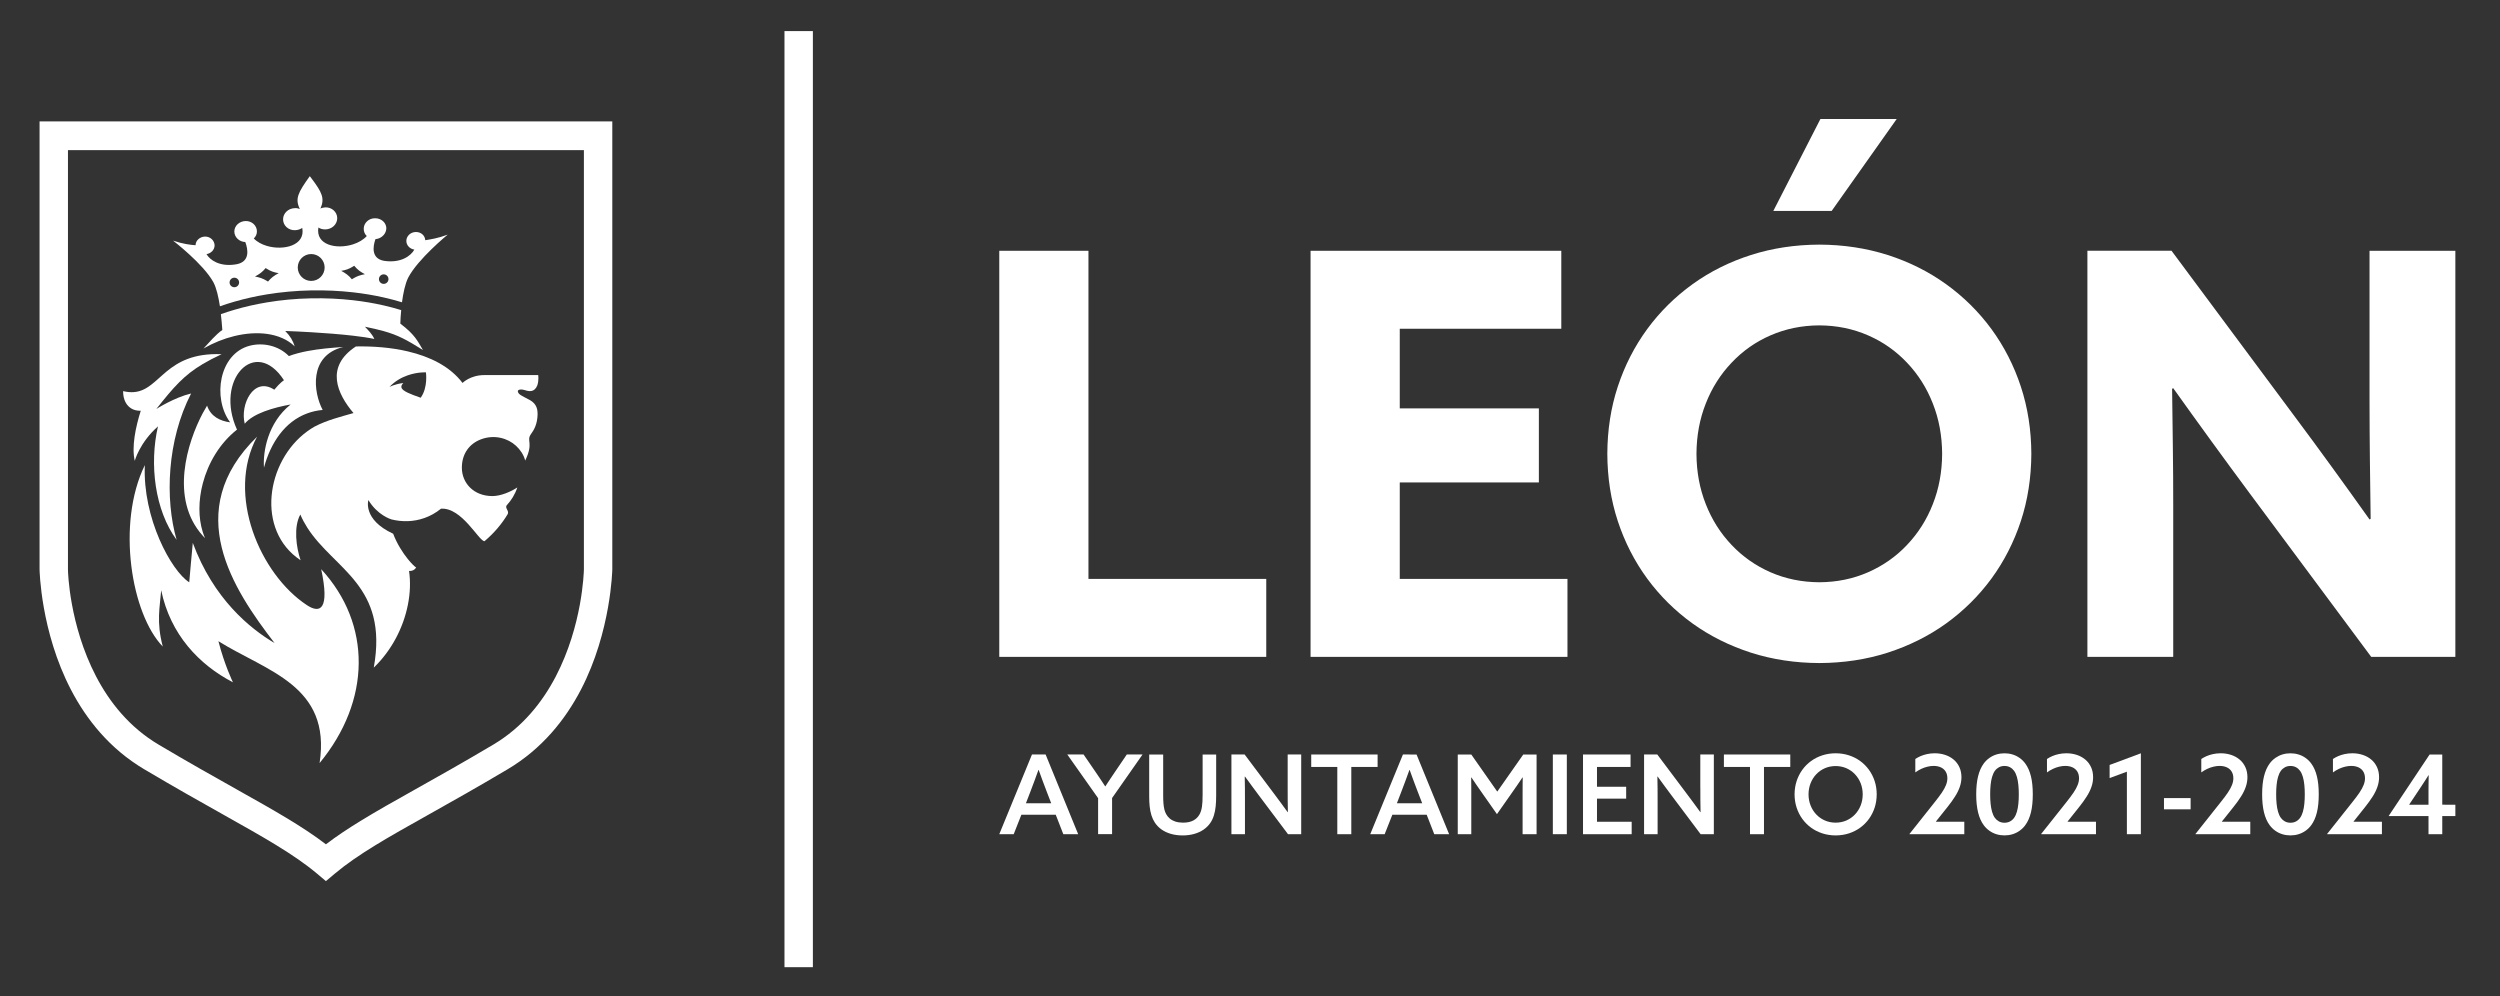 <?xml version="1.0" encoding="utf-8"?>
<!-- Generator: Adobe Illustrator 25.4.1, SVG Export Plug-In . SVG Version: 6.00 Build 0)  -->
<svg version="1.1" id="Capa_1" xmlns="http://www.w3.org/2000/svg" xmlns:xlink="http://www.w3.org/1999/xlink" x="0px" y="0px"
	 viewBox="0 0 1357.43 540.99" style="enable-background:new 0 0 1357.43 540.99;" xml:space="preserve">
<rect x="0" y="0" width="1357.43" height="540.99" fill="#333333" stroke="none"/>
<style type="text/css">
	.st0{fill:#FFFFFF;}
	.st1{fill-rule:evenodd;clip-rule:evenodd;fill:#FFFFFF;}
</style>
<g>
	<g>
		<path class="st0" d="M21.48,65.92v7.79v235.33c0,0.5,0.58,33.79,17.02,65.4c8.43,16.21,21.03,32.1,39.83,43.26
			c16.62,9.86,30.68,17.75,43.1,24.72l0.42,0.24l0,0l0.04,0.03c20.65,11.58,37.77,21.18,50.16,31.6l4.91,4.13l0.01-0.01l4.91-4.12
			c6.18-5.19,13.47-10.15,21.76-15.24c8.26-5.07,17.91-10.48,28.45-16.39l0.68-0.38c12.35-6.93,26.34-14.78,42.84-24.58
			c18.79-11.16,31.38-27.03,39.81-43.22c16.45-31.61,17.04-65.33,17.04-65.33V73.71v-7.79 M176.97,65.92 M317.04,309.15
			c-0.04,1.8-0.85,30.45-15.24,58.09c-7.28,13.98-18.05,27.62-33.97,37.07c-16.09,9.55-30.14,17.44-42.54,24.4l-0.68,0.38
			c-10.45,5.86-20,11.22-28.93,16.7c-6.84,4.2-13.09,8.35-18.71,12.64l0,0c-12.82-9.81-28.79-18.77-47.6-29.32l0,0l-0.04-0.03
			l-0.42-0.24c-12.47-7-26.59-14.92-42.8-24.54c-15.93-9.46-26.71-23.12-33.99-37.12c-14.58-28.03-15.19-57.06-15.19-57.06
			l-0.03-1.09V81.5h140.07h140.07"/>
		<g>
			<g>
				<path class="st0" d="M103.77,213.65c-9.02,2.12-18.87,8.4-18.87,8.4c9.53-12.06,15.06-18.36,25.19-24.39
					c2.95-1.76,6.3-3.49,10.25-5.34c-3.83-0.16-7.22,0.03-10.25,0.48c-24.15,3.57-25.43,23.82-43.24,19.57
					c-0.03,7.19,4.31,10.9,9.59,10.63c-2.81,8.9-5.06,19.68-3.26,27.22c0,0,2.52-9.76,12.6-18.72c-4.78,20.53-1.7,45.6,10.12,61.62
					C89.48,270.93,90.69,238.99,103.77,213.65z"/>
				<path class="st0" d="M287.55,217.14c-4.37-2.34-5.94-2.86-6.36-4.47c-0.34-1.27,1.98-1.45,3.74-0.86
					c2.39,0.8,5.28,1.31,6.83-2.59c0.94-2.92,0.46-5.56,0.46-5.56s-21.65,0-29.24,0c-7.65,0-11.84,4.27-11.84,4.27
					c-6.82-9.02-17.7-14.31-29.7-17.13c-9.18-2.16-19.03-2.87-28.2-2.69c-16.82,11.04-10.22,25.66-1.3,36.17
					c-7.2,2.07-14.43,3.84-21.13,7.35c-1.38,0.78-2.7,1.64-3.97,2.57c-22.36,16.27-28.06,53.84-3.62,70
					c-2.42-7.02-3.87-18.18-0.15-24.83c1.08,2.54,2.36,4.9,3.78,7.12c14.53,22.77,44.19,31.34,36.1,76.01
					c9.88-9.51,16.08-21.91,18.5-34c1.29-6.42,1.51-12.75,0.65-18.51c1.73,0.17,3.03-0.54,3.87-1.82c-1-0.68-2.66-2.31-4.53-4.63
					c-2.74-3.4-5.9-8.28-7.96-13.74c-16.73-7.71-13.46-18.29-13.46-18.29c4.93,8.17,12.07,10.37,12.57,10.52
					c2.78,0.69,5.77,1.04,8.85,0.94c6.02-0.21,12.35-2.17,18.02-6.77c11.38-0.75,20.55,17.65,23.61,17.65
					c5.3-4.45,9.56-9.61,12.56-14.64c1.09-1.81-1.8-3.44-0.4-4.96c2.36-2.56,4.43-5.81,5.66-9.58c-3.27,2.17-8.82,4.68-13.53,4.68
					c-10.24,0-16.59-7.17-16.58-15.42c0-7.55,4.08-13.04,10.42-15.41c7.29-2.73,14.56-0.58,19,3.54c2.17,2.02,4.14,4.74,4.97,8.01
					c4.76-9.81,0.42-10.6,3.14-14.38c1.61-2.24,3.48-5.26,3.6-10.85C291.9,222.81,291.7,219.35,287.55,217.14z M228.43,215.96
					c-2.99-1.03-5.3-1.91-6.99-2.71c-3.78-1.81-4.39-3.24-2.46-5.28c-4.72,0.56-7.54,2.16-7.54,2.16c3.08-3.29,6.7-5.22,10-6.36
					c5.33-1.84,9.82-1.6,9.82-1.6S232.5,210.3,228.43,215.96z"/>
				<path class="st0" d="M166.84,224.44c2.59-0.95,5.37-1.58,8.36-1.86c-5.04-9.38-7.75-29.54,11.18-34.18
					c-6.15,0.42-13.05,0.99-19.54,2.23c-3.51,0.68-6.91,1.55-9.99,2.71c-5.56-5.7-14.05-7.49-21.23-5.63
					c-16.68,4.32-20.42,28.37-10.65,41.62c-5.43-0.75-10.51-3.13-12.54-9.08c-0.75,1.21-1.53,2.58-2.33,4.08
					c-8.37,15.76-18.11,46.48,0,66.56c0.4,0.45,0.82,0.89,1.25,1.33c-0.47-1.06-0.89-2.17-1.25-3.32c-2.44-7.72-2.42-17.13,0-26.39
					c2.87-10.99,9.1-21.77,18.58-29.24c-12.33-27.02,9.93-50.85,25.51-26.82c0,0-1.94,1.12-5.26,5.14
					c-11.2-7.33-18.68,8.06-16.05,18.48c4.66-5.67,15.83-8.82,24.92-10.45c-12.41,9.91-15.1,25.56-14.47,34.28
					C146.99,240.32,154.7,228.9,166.84,224.44z"/>
			</g>
			<path class="st1" d="M174.39,309.04c4.72,21.86-0.46,24.4-7.86,19.46c-25.18-16.64-43.97-59.75-26.95-91.39
				c-41.3,40.29-13.02,82.81,9.52,112.07c-13.57-8.03-33.18-24.09-44.42-54.4c-0.75,7.54-1.34,14.95-1.93,21.39
				c-9.78-6.19-25.4-34.93-24.1-63.64c-15.58,31.91-7.27,81.03,9.73,98.51c-3.56-13.48-1.57-21.26-0.86-30.57
				c4.97,23.99,20.5,40.4,38.96,50c0,0-4.63-9.53-7.88-22.31c26.15,16.35,61.4,24.03,54.93,66.16
				C201.47,380.46,201.94,338.94,174.39,309.04z"/>
			<g>
				<path class="st0" d="M230.9,130.43c-0.12-2.57-2.36-4.54-5.2-4.46c-2.84,0.08-5.07,2.28-5.07,4.83
					c0.02,2.42,1.86,4.33,4.35,4.73c-1.9,3.46-7.37,7.42-16.3,6.12l-0.33-0.06c-6.72-1.28-5.97-7.48-4.5-11.73
					c1.82-0.16,3.42-1.02,4.5-2.28c0.86-1,1.38-2.26,1.42-3.63c-0.02-1.33-0.55-2.55-1.42-3.49c-1.15-1.25-2.9-2.02-4.83-1.95
					c-3.36,0-6.07,2.66-6.03,5.75c0.01,1.61,0.61,2.92,1.66,3.89c-1.83,2.04-4.51,3.57-7.46,4.52c-8.94,2.86-20.44,0.41-18.81-9.13
					c1.1,0.71,2.38,1.05,3.87,1.02c3.51-0.11,6.35-2.75,6.35-6.1c0-3.36-2.94-5.98-6.45-5.87c-0.96,0.11-1.92,0.23-2.66,0.65
					c2.44-5.54,0.91-8.75-5.01-16.58l-0.77-1.01c-6.4,8.92-8.15,12.27-5.41,17.81c-0.9-0.28-1.79-0.56-2.75-0.44
					c-3.51,0.11-6.35,2.74-6.35,6.1c0,3.36,2.94,5.98,6.45,5.87c1.48-0.03,2.9-0.48,3.96-1.25c1.86,9.54-10.13,12.47-19.22,9.78
					c-2.8-0.83-5.33-2.19-7.09-4.05c1.11-1.03,1.73-2.41,1.7-3.89c-0.04-3.1-2.72-5.68-6.23-5.57c-3.32,0.13-5.97,2.56-6.03,5.58
					l0,0.17l0,0.03c0.06,3.08,2.75,5.52,5.95,5.63c1.6,4.29,2.47,10.61-4.61,12.03c-0.45,0.09-0.9,0.16-1.33,0.21
					c-8.1,1.08-13.22-2.43-15.13-5.67c2.48-0.41,4.41-2.38,4.4-4.8c-0.1-2.71-2.45-4.83-5.29-4.74c-2.7,0.1-5.05,2.15-5.05,4.7
					c-2.92-0.2-6.88-0.7-12.23-2.5c0,0,16.4,12.57,21.91,22.59c1.66,3.09,2.76,7.97,3.55,13.07c2.55-0.9,5.16-1.74,7.84-2.51
					c5.64-1.63,11.54-2.96,17.65-3.96c7.65-1.25,15.63-1.99,23.87-2.16l0.22,0c7.81-0.14,15.4,0.21,22.71,1.04
					c5.75,0.65,11.31,1.58,16.66,2.79c3.39,0.77,6.7,1.64,9.9,2.62c0.69-5.13,1.75-10.07,3.34-13.31
					c5.26-10.18,21.49-23.43,21.49-23.43C237.79,129.39,233.8,129.96,230.9,130.43z M127.24,155.96L127.24,155.96
					c-1.43,0-2.59-1.16-2.59-2.59c0-1.43,1.16-2.59,2.59-2.59h0c1.43,0,2.59,1.16,2.59,2.59
					C129.82,154.8,128.67,155.96,127.24,155.96z M145.51,152.9c-0.21-0.14-0.42-0.27-0.63-0.4c-2.21-1.34-3.9-1.86-6.43-2.37
					c2.41-1.28,3.99-2.39,5.8-4.58c0.22,0.14,0.42,0.27,0.63,0.4c2.19,1.35,3.82,1.94,6.43,2.36
					C148.82,149.68,147.33,150.71,145.51,152.9z M168.97,152.54c-4.03,0-7.3-3.27-7.3-7.3c0-4.03,3.27-7.3,7.3-7.3s7.3,3.27,7.3,7.3
					C176.27,149.27,173.01,152.54,168.97,152.54z M191.69,151.25c-0.21,0.12-0.41,0.26-0.63,0.4c-1.81-2.2-3.31-3.22-5.8-4.59
					c2.61-0.43,4.23-1.01,6.43-2.36c0.2-0.13,0.41-0.26,0.63-0.4c1.81,2.19,3.39,3.3,5.8,4.58
					C195.58,149.39,193.89,149.9,191.69,151.25z M208.34,154.14c-1.43,0-2.59-1.16-2.59-2.59c0-1.43,1.16-2.59,2.59-2.59
					c1.43,0,2.59,1.16,2.59,2.59C210.93,152.98,209.77,154.14,208.34,154.14z"/>
				<path class="st0" d="M217.36,175.71c0.12-2.35,0.19-4.8,0.48-7.33c-3.06-0.95-6.23-1.79-9.49-2.54
					c-5.33-1.22-10.9-2.16-16.66-2.82c-7.31-0.83-14.91-1.19-22.71-1.03l-0.24,0c-8.24,0.17-16.22,0.93-23.85,2.21
					c-6.13,1.02-12.03,2.37-17.65,4.02c-2.49,0.73-4.93,1.52-7.31,2.36c0.31,2.54,0.57,5.75,0.79,8.58
					c-3.58,2.49-7.13,6.78-10.23,10.07c5.47-3.13,11.16-5.39,16.74-6.75c6.18-1.51,12.23-1.92,17.65-1.19
					c6.02,0.82,11.28,3.05,15.13,6.77c-1.02-3.14-2.28-5.41-5.13-8.35c3.7,0.13,8.66,0.36,14.08,0.68
					c7.37,0.44,15.6,1.06,22.71,1.88c4.46,0.51,8.49,1.11,11.59,1.78c-1.17-2.59-3.05-4.48-5.11-6.65
					c4.04,0.83,7.32,1.58,10.17,2.38c7.95,2.23,12.62,4.82,21.36,10.3C226.76,185.28,225.5,181.89,217.36,175.71z"/>
			</g>
		</g>
	</g>
	<rect x="425.95" y="16.88" class="st0" width="15.42" height="508.27"/>
	<g>
		<g>
			<polygon class="st0" points="591,136.17 542.58,136.17 542.58,356.66 687.54,356.66 687.54,314.33 591,314.33 			"/>
			<polygon class="st0" points="994.53,114.54 1029.86,64.6 988.44,64.6 987.83,65.79 962.86,114.54 987.83,114.54 			"/>
			<path class="st0" d="M1286.59,136.17v81.92c0,10.66,0.1,21.32,0.2,31.93c0.1,10.66,0.25,21.22,0.41,31.72l-0.61,0.31
				c-6.8-9.59-13.65-19.09-20.46-28.48c-6.85-9.44-13.81-18.93-20.96-28.48l-66.09-88.93h-45.68v220.49h46.6v-81.92
				c0-10.66-0.05-21.32-0.2-31.93c-0.1-10.66-0.25-21.22-0.41-31.72l0.61-0.3c6.8,9.54,13.65,19.03,20.51,28.48
				c6.8,9.39,13.81,18.88,20.91,28.48l66.09,88.93h45.68V136.17H1286.59z"/>
			<path class="st0" d="M1081.28,178.65c-6.9-9.39-15.13-17.51-24.62-24.36c-9.54-6.85-20.1-12.13-31.72-15.84
				c-11.57-3.7-23.96-5.58-37.1-5.63h0c-13.15,0.05-25.53,1.93-37.1,5.63c-11.62,3.71-22.18,8.98-31.72,15.84
				c-9.49,6.85-17.72,14.97-24.62,24.36c-6.9,9.44-12.23,19.85-15.99,31.27c-3.76,11.42-5.63,23.6-5.68,36.5
				c0.05,12.89,1.93,25.08,5.68,36.5c3.76,11.42,9.09,21.83,15.99,31.27c6.9,9.39,15.13,17.51,24.62,24.36
				c9.54,6.85,20.1,12.08,31.72,15.84c11.57,3.7,23.96,5.58,37.1,5.63h0c13.15-0.05,25.53-1.93,37.1-5.63
				c11.62-3.76,22.18-8.99,31.72-15.84c9.49-6.85,17.71-14.97,24.62-24.36c6.9-9.44,12.23-19.85,15.99-31.27
				c3.76-11.42,5.63-23.6,5.69-36.5c-0.05-12.89-1.93-25.07-5.69-36.5C1093.51,198.5,1088.18,188.09,1081.28,178.65z
				 M1049.45,273.77c-3.3,8.43-7.97,15.78-14.01,22.13c-5.99,6.35-13.05,11.27-21.12,14.82c-8.12,3.55-16.9,5.38-26.49,5.43h0
				c-9.54-0.05-18.37-1.88-26.5-5.43c-8.07-3.55-15.13-8.48-21.11-14.82c-6.04-6.35-10.71-13.7-14.01-22.13
				c-3.35-8.43-5.03-17.56-5.08-27.36c0.05-9.8,1.73-18.93,5.08-27.36c3.3-8.43,7.97-15.79,14.01-22.13
				c5.99-6.35,13.04-11.32,21.11-14.82c8.12-3.55,16.95-5.38,26.5-5.43h0c9.59,0.05,18.37,1.88,26.49,5.43
				c8.07,3.5,15.13,8.48,21.12,14.82c6.04,6.34,10.71,13.71,14.01,22.13c3.35,8.43,5.02,17.56,5.08,27.36
				C1054.48,256.21,1052.8,265.35,1049.45,273.77z"/>
			<polygon class="st0" points="760.03,261.95 835.56,261.95 835.56,221.74 760.03,221.74 760.03,178.5 847.74,178.5 847.74,136.17 
				711.6,136.17 711.6,356.66 851.09,356.66 851.09,314.33 760.03,314.33 			"/>
		</g>
		<g>
			<path class="st0" d="M765.33,409.67h-3.58L746,448.07l-2,4.88h2h5.83l4.18-10.58h9.32h9.32l4.12,10.58h8.07l-17.69-43.27H765.33z
				 M772.21,436.15h-6.87h-6.87l2.51-6.51c0.75-1.93,1.46-3.85,2.17-5.76c0.71-1.9,1.41-3.84,2.13-5.84h0.06h0.06
				c0.69,1.94,1.39,3.87,2.11,5.8c0.72,1.92,1.44,3.85,2.19,5.8L772.21,436.15z"/>
			<polygon class="st0" points="867.12,433.64 882.96,433.64 882.96,427.19 867.12,427.19 867.12,416.43 885.35,416.43 
				885.35,409.67 859.53,409.67 859.53,452.95 885.95,452.95 885.95,446.19 867.12,446.19 			"/>
			<path class="st0" d="M812.97,429.82l-14.1-20.14h-7.35v43.27h7.35v-21.4c0-1.64,0-3.25-0.01-4.8c0-1.57-0.02-3.09-0.05-4.58
				l0.12-0.06c0.9,1.37,1.82,2.74,2.78,4.11c0.96,1.37,1.94,2.8,2.96,4.25l8.13,11.59l8.13-11.59c1.02-1.45,2-2.88,2.96-4.25
				c0.96-1.37,1.88-2.75,2.78-4.11l0.12,0.06c-0.03,1.49-0.04,3.02-0.05,4.58c-0.01,1.55-0.01,3.16-0.01,4.8v21.4h7.59v-43.27h-7.23
				L812.97,429.82z"/>
			<rect x="843.15" y="409.67" class="st0" width="7.59" height="43.27"/>
			<path class="st0" d="M699.17,427.84c0,2.3,0,4.55,0.02,6.74c0.01,2.19,0.04,4.31,0.1,6.35l-0.12,0.06
				c-1.25-1.73-2.51-3.46-3.79-5.19c-1.28-1.72-2.58-3.49-3.92-5.27l-15.66-20.86h-7.17v43.27h7.35v-18.17c0-2.3,0-4.55-0.02-6.74
				c-0.01-2.19-0.04-4.31-0.1-6.35l0.12-0.06c1.26,1.72,2.51,3.46,3.79,5.18c1.27,1.73,2.58,3.49,3.92,5.28l15.66,20.86h7.17v-43.27
				h-7.35V427.84z"/>
			<polygon class="st0" points="748,416.43 748,409.67 746,409.67 711.96,409.67 711.96,416.43 726.12,416.43 726.12,452.95 
				733.72,452.95 733.72,416.43 746,416.43 			"/>
			<path class="st0" d="M652.97,432.03c0.02,2.35-0.1,4.36-0.35,6.04c-0.25,1.67-0.71,3.09-1.38,4.24c-0.77,1.35-1.86,2.42-3.3,3.19
				c-1.44,0.77-3.29,1.17-5.55,1.18c-1.66-0.01-3.1-0.22-4.28-0.62c-1.19-0.41-2.18-0.95-2.97-1.63c-0.79-0.68-1.42-1.44-1.89-2.29
				c-0.42-0.73-0.75-1.56-1-2.5c-0.24-0.95-0.42-2.04-0.52-3.31c-0.11-1.25-0.16-2.73-0.16-4.41v-22.23h-7.59v22.71
				c-0.01,1.95,0.08,3.78,0.26,5.5c0.18,1.7,0.49,3.29,0.94,4.74c0.45,1.46,1.07,2.79,1.85,3.98c0.96,1.47,2.17,2.71,3.64,3.76
				c1.46,1.04,3.16,1.83,5.08,2.39c1.91,0.56,4.03,0.84,6.35,0.85c2.24,0,4.31-0.27,6.24-0.8c1.91-0.53,3.62-1.3,5.13-2.33
				c1.5-1.02,2.75-2.27,3.76-3.75c0.81-1.21,1.44-2.56,1.89-4.04c0.46-1.48,0.78-3.12,0.96-4.9c0.18-1.79,0.27-3.75,0.26-5.88
				v-22.23h-7.35V432.03z"/>
			<path class="st0" d="M605.69,418.7c-0.96,1.41-1.9,2.82-2.84,4.21c-0.93,1.39-1.81,2.74-2.66,4.03h-0.12
				c-0.84-1.28-1.71-2.61-2.63-3.98c-0.92-1.36-1.85-2.75-2.81-4.15l-6.28-9.15h-5.89h-2.96l2.96,4.19l13.78,19.53v19.54h7.59
				v-19.61l16.56-23.67h-8.55L605.69,418.7z"/>
			<path class="st0" d="M567.74,409.67h-3.82h-3.59l-17.75,43.27h7.83l4.18-10.58h9.32h9.32l4.12,10.58h5.11h2.96l-2.96-7.24
				L567.74,409.67z M563.91,436.15h-6.87l2.51-6.51c0.75-1.93,1.46-3.85,2.17-5.76c0.71-1.9,1.42-3.84,2.13-5.84h0.06h0.06
				c0.69,1.94,1.4,3.87,2.11,5.8c0.72,1.92,1.44,3.85,2.19,5.8l2.51,6.51H563.91z"/>
			<path class="st0" d="M1326.08,436.93v-27.25h-6.87l-5.77,8.66l-16.41,24.63l0.06,0.12h16.35h5.17v9.86h7.47v-9.86h7.11v-6.16
				H1326.08z M1318.67,423.54c-0.01,0.92-0.03,1.87-0.04,2.85c-0.01,0.99-0.02,1.94-0.02,2.89v7.65h-5.17h-5.23l-0.06-0.12
				l5.29-7.93l0.21-0.31c0.57-0.85,1.14-1.71,1.72-2.61c0.59-0.9,1.16-1.77,1.71-2.63c0.56-0.87,1.07-1.66,1.52-2.41l0.12,0.06
				C1318.71,421.76,1318.69,422.61,1318.67,423.54z"/>
			<rect x="1174.98" y="433.34" class="st0" width="14.46" height="6.1"/>
			<path class="st0" d="M1206.42,446.07l6.34-7.95c1.6-2,2.96-3.9,4.07-5.67c1.13-1.78,1.98-3.53,2.57-5.24
				c0.59-1.7,0.89-3.45,0.89-5.23c-0.01-2.05-0.39-3.87-1.14-5.48c-0.75-1.6-1.77-2.97-3.1-4.07c-1.32-1.12-2.86-1.96-4.61-2.54
				c-1.75-0.58-3.65-0.88-5.68-0.88c-1.51,0.01-2.92,0.16-4.21,0.45c-1.3,0.29-2.47,0.67-3.53,1.13c-1.06,0.47-1.98,0.98-2.78,1.52
				v7.29c1.07-0.78,2.16-1.42,3.29-1.95c1.14-0.52,2.26-0.92,3.39-1.18c1.13-0.27,2.2-0.4,3.25-0.4c1.49,0,2.79,0.26,3.91,0.77
				c1.12,0.51,1.99,1.26,2.61,2.25c0.63,1,0.95,2.22,0.96,3.68c0,1.2-0.25,2.42-0.75,3.68c-0.49,1.26-1.24,2.63-2.25,4.12
				c-1.01,1.48-2.28,3.2-3.82,5.11l-13.75,17.33l0.06,0.12h29.7v-6.75h-15.36L1206.42,446.07z"/>
			<path class="st0" d="M1277.91,446.07l6.33-7.95c1.6-2,2.96-3.9,4.07-5.67c1.13-1.78,1.98-3.53,2.57-5.24
				c0.59-1.7,0.89-3.45,0.89-5.23c-0.01-2.05-0.39-3.87-1.14-5.48c-0.75-1.6-1.77-2.97-3.1-4.07c-1.32-1.12-2.86-1.96-4.61-2.54
				c-1.75-0.58-3.65-0.88-5.68-0.88c-1.51,0.01-2.92,0.16-4.21,0.45c-1.3,0.29-2.47,0.67-3.53,1.13c-1.06,0.47-1.98,0.98-2.78,1.52
				v7.29c1.07-0.78,2.16-1.42,3.29-1.95c1.14-0.52,2.26-0.92,3.39-1.18c1.13-0.27,2.2-0.4,3.25-0.4c1.48,0,2.79,0.26,3.91,0.77
				c1.12,0.51,1.99,1.26,2.61,2.25c0.63,1,0.95,2.22,0.96,3.68c0,1.2-0.25,2.42-0.75,3.68c-0.49,1.26-1.25,2.63-2.25,4.12
				c-1.01,1.48-2.28,3.2-3.82,5.11l-13.75,17.33l0.06,0.12h29.7v-6.75h-15.36L1277.91,446.07z"/>
			<polygon class="st0" points="1145.46,422.47 1154.84,419 1154.84,452.95 1162.43,452.95 1162.43,409.02 1145.46,415.35 			"/>
			<path class="st0" d="M1254.95,414.58c-0.9-1.22-1.94-2.24-3.12-3.06c-1.17-0.83-2.45-1.46-3.83-1.87
				c-1.38-0.42-2.83-0.63-4.35-0.63c-1.52,0-2.97,0.21-4.35,0.63c-1.38,0.42-2.65,1.05-3.83,1.87c-1.18,0.82-2.21,1.84-3.12,3.06
				c-1.37,1.87-2.39,4.18-3.06,6.93c-0.68,2.75-1.01,6.02-1.01,9.8c0,3.79,0.33,7.05,1.01,9.8c0.67,2.75,1.68,5.06,3.06,6.93
				c0.91,1.22,1.94,2.24,3.12,3.06c1.17,0.83,2.45,1.46,3.83,1.87c1.38,0.42,2.83,0.63,4.35,0.63c1.52,0,2.97-0.21,4.35-0.63
				c1.37-0.42,2.66-1.05,3.83-1.87c1.17-0.82,2.22-1.84,3.12-3.06c1.38-1.87,2.39-4.18,3.07-6.93c0.67-2.75,1-6.02,1-9.8
				c0-3.79-0.33-7.05-1-9.8C1257.35,418.76,1256.33,416.45,1254.95,414.58z M1251.2,436.39c-0.15,1.6-0.42,3.07-0.8,4.38
				c-0.38,1.31-0.89,2.42-1.54,3.33c-0.6,0.82-1.32,1.45-2.19,1.92c-0.87,0.46-1.87,0.7-3.01,0.71c-1.14-0.01-2.13-0.25-3-0.71
				c-0.87-0.47-1.6-1.11-2.2-1.92c-0.66-0.91-1.16-2.01-1.54-3.33c-0.38-1.32-0.64-2.78-0.8-4.38c-0.16-1.6-0.24-3.3-0.23-5.08
				c-0.01-1.78,0.07-3.48,0.23-5.08c0.16-1.61,0.42-3.07,0.8-4.38c0.38-1.32,0.89-2.42,1.54-3.33c0.6-0.82,1.34-1.45,2.2-1.92
				c0.87-0.47,1.86-0.7,3-0.71c1.14,0.01,2.14,0.24,3.01,0.71c0.87,0.47,1.59,1.11,2.19,1.92c0.66,0.91,1.17,2.01,1.54,3.33
				c0.38,1.32,0.65,2.77,0.8,4.38c0.16,1.6,0.24,3.3,0.23,5.08C1251.44,433.09,1251.36,434.79,1251.2,436.39z"/>
			<polygon class="st0" points="936.03,416.43 950.2,416.43 950.2,452.95 957.79,452.95 957.79,416.43 972.07,416.43 972.07,409.67 
				936.03,409.67 			"/>
			<path class="st0" d="M1014.81,418.01c-1.34-1.84-2.92-3.44-4.76-4.78c-1.84-1.35-3.88-2.38-6.14-3.11
				c-2.25-0.73-4.65-1.1-7.21-1.11h0c-2.55,0.01-4.96,0.38-7.2,1.11c-2.25,0.73-4.3,1.76-6.15,3.11c-1.84,1.34-3.43,2.94-4.76,4.78
				c-1.33,1.85-2.36,3.9-3.09,6.14c-0.72,2.24-1.09,4.63-1.1,7.16c0.01,2.53,0.38,4.92,1.1,7.16c0.73,2.24,1.75,4.28,3.09,6.14
				c1.34,1.84,2.92,3.44,4.76,4.78c1.84,1.35,3.89,2.37,6.15,3.11c2.24,0.73,4.65,1.1,7.2,1.11h0c2.56-0.01,4.96-0.38,7.21-1.11
				c2.25-0.74,4.29-1.76,6.14-3.11c1.84-1.34,3.43-2.94,4.76-4.78c1.33-1.85,2.37-3.9,3.09-6.14c0.73-2.24,1.08-4.63,1.1-7.16
				c-0.01-2.53-0.37-4.92-1.1-7.16C1017.18,421.91,1016.14,419.87,1014.81,418.01z M1010.29,437.34c-0.74,1.86-1.76,3.49-3.09,4.88
				c-1.31,1.39-2.87,2.48-4.65,3.27c-1.78,0.78-3.73,1.17-5.86,1.19h0c-2.12-0.01-4.06-0.41-5.85-1.19
				c-1.79-0.79-3.35-1.87-4.66-3.27c-1.32-1.39-2.35-3.02-3.08-4.88c-0.74-1.85-1.11-3.86-1.12-6.03c0.01-2.16,0.38-4.17,1.12-6.04
				c0.73-1.85,1.75-3.48,3.08-4.87c1.32-1.4,2.87-2.48,4.66-3.27c1.78-0.78,3.72-1.17,5.85-1.19h0c2.12,0.01,4.07,0.41,5.86,1.19
				c1.78,0.79,3.34,1.87,4.65,3.27c1.32,1.39,2.35,3.02,3.09,4.87c0.73,1.86,1.1,3.87,1.11,6.04
				C1011.39,433.47,1011.02,435.49,1010.29,437.34z"/>
			<path class="st0" d="M923.24,427.84c0,2.3,0,4.55,0.02,6.74c0.01,2.19,0.04,4.31,0.1,6.35l-0.12,0.06
				c-1.24-1.73-2.51-3.46-3.79-5.19c-1.27-1.72-2.58-3.49-3.93-5.27l-15.66-20.86h-7.17v43.27h7.35v-18.17c0-2.3,0-4.55-0.02-6.74
				c-0.01-2.19-0.04-4.31-0.1-6.35l0.12-0.06c1.26,1.72,2.51,3.46,3.78,5.18c1.28,1.73,2.58,3.49,3.92,5.28l15.66,20.86h7.17v-43.27
				h-7.35V427.84z"/>
			<path class="st0" d="M1051.14,446.07l6.34-7.95c1.6-2,2.96-3.9,4.07-5.67c1.13-1.78,1.98-3.53,2.57-5.24
				c0.59-1.7,0.89-3.45,0.89-5.23c-0.01-2.05-0.39-3.87-1.14-5.48c-0.75-1.6-1.77-2.97-3.1-4.07c-1.32-1.12-2.86-1.96-4.61-2.54
				c-1.75-0.58-3.65-0.88-5.68-0.88c-1.51,0.01-2.92,0.16-4.21,0.45c-1.29,0.29-2.47,0.67-3.53,1.13c-1.06,0.47-1.98,0.98-2.78,1.52
				v7.29c1.07-0.78,2.16-1.42,3.29-1.95c1.14-0.52,2.26-0.92,3.39-1.18c1.12-0.27,2.2-0.4,3.25-0.4c1.48,0,2.79,0.26,3.91,0.77
				c1.11,0.51,1.99,1.26,2.61,2.25c0.63,1,0.95,2.22,0.96,3.68c0,1.2-0.25,2.42-0.75,3.68c-0.49,1.26-1.24,2.63-2.25,4.12
				c-1.01,1.48-2.28,3.2-3.82,5.11l-13.75,17.33l0.06,0.12h29.7v-6.75h-15.36L1051.14,446.07z"/>
			<path class="st0" d="M1099.68,414.58c-0.9-1.22-1.94-2.24-3.12-3.06c-1.17-0.83-2.45-1.46-3.82-1.87
				c-1.38-0.42-2.83-0.63-4.35-0.63c-1.52,0-2.97,0.21-4.35,0.63c-1.37,0.42-2.65,1.05-3.82,1.87c-1.17,0.82-2.21,1.84-3.12,3.06
				c-1.37,1.87-2.39,4.18-3.06,6.93c-0.68,2.75-1.01,6.02-1.01,9.8c0,3.79,0.33,7.05,1.01,9.8c0.67,2.75,1.68,5.06,3.06,6.93
				c0.91,1.22,1.94,2.24,3.12,3.06c1.18,0.83,2.45,1.46,3.82,1.87c1.38,0.42,2.83,0.63,4.35,0.63c1.52,0,2.97-0.21,4.35-0.63
				c1.37-0.42,2.66-1.05,3.82-1.87c1.17-0.82,2.22-1.84,3.12-3.06c1.37-1.87,2.39-4.18,3.07-6.93c0.67-2.75,1-6.02,1-9.8
				c0-3.79-0.33-7.05-1-9.8C1102.07,418.76,1101.05,416.45,1099.68,414.58z M1095.92,436.39c-0.15,1.6-0.42,3.07-0.8,4.38
				c-0.38,1.31-0.89,2.42-1.54,3.33c-0.6,0.82-1.33,1.45-2.19,1.92c-0.87,0.46-1.87,0.7-3.01,0.71c-1.14-0.01-2.13-0.25-3-0.71
				c-0.87-0.47-1.6-1.11-2.2-1.92c-0.66-0.91-1.17-2.01-1.54-3.33c-0.38-1.32-0.64-2.78-0.8-4.38c-0.16-1.6-0.24-3.3-0.23-5.08
				c-0.01-1.78,0.07-3.48,0.23-5.08c0.16-1.61,0.42-3.07,0.8-4.38c0.38-1.32,0.89-2.42,1.54-3.33c0.6-0.82,1.34-1.45,2.2-1.92
				c0.87-0.47,1.86-0.7,3-0.71c1.14,0.01,2.14,0.24,3.01,0.71c0.87,0.47,1.59,1.11,2.19,1.92c0.66,0.91,1.17,2.01,1.54,3.33
				c0.38,1.32,0.65,2.77,0.8,4.38c0.16,1.6,0.24,3.3,0.23,5.08C1096.16,433.09,1096.08,434.79,1095.92,436.39z"/>
			<path class="st0" d="M1122.63,446.07l6.34-7.95c1.6-2,2.96-3.9,4.07-5.67c1.13-1.78,1.98-3.53,2.57-5.24
				c0.59-1.7,0.89-3.45,0.89-5.23c-0.01-2.05-0.39-3.87-1.14-5.48c-0.75-1.6-1.77-2.97-3.1-4.07c-1.33-1.12-2.86-1.96-4.61-2.54
				c-1.75-0.58-3.65-0.88-5.68-0.88c-1.51,0.01-2.92,0.16-4.21,0.45c-1.3,0.29-2.47,0.67-3.53,1.13c-1.06,0.47-1.98,0.98-2.78,1.52
				v7.29c1.07-0.78,2.16-1.42,3.29-1.95c1.13-0.52,2.26-0.92,3.39-1.18c1.13-0.27,2.2-0.4,3.25-0.4c1.49,0,2.79,0.26,3.91,0.77
				c1.12,0.51,1.99,1.26,2.61,2.25c0.63,1,0.95,2.22,0.96,3.68c0,1.2-0.25,2.42-0.75,3.68c-0.49,1.26-1.24,2.63-2.25,4.12
				c-1.01,1.48-2.28,3.2-3.81,5.11l-13.75,17.33l0.06,0.12h29.7v-6.75h-15.36L1122.63,446.07z"/>
		</g>
	</g>
</g>
</svg>
